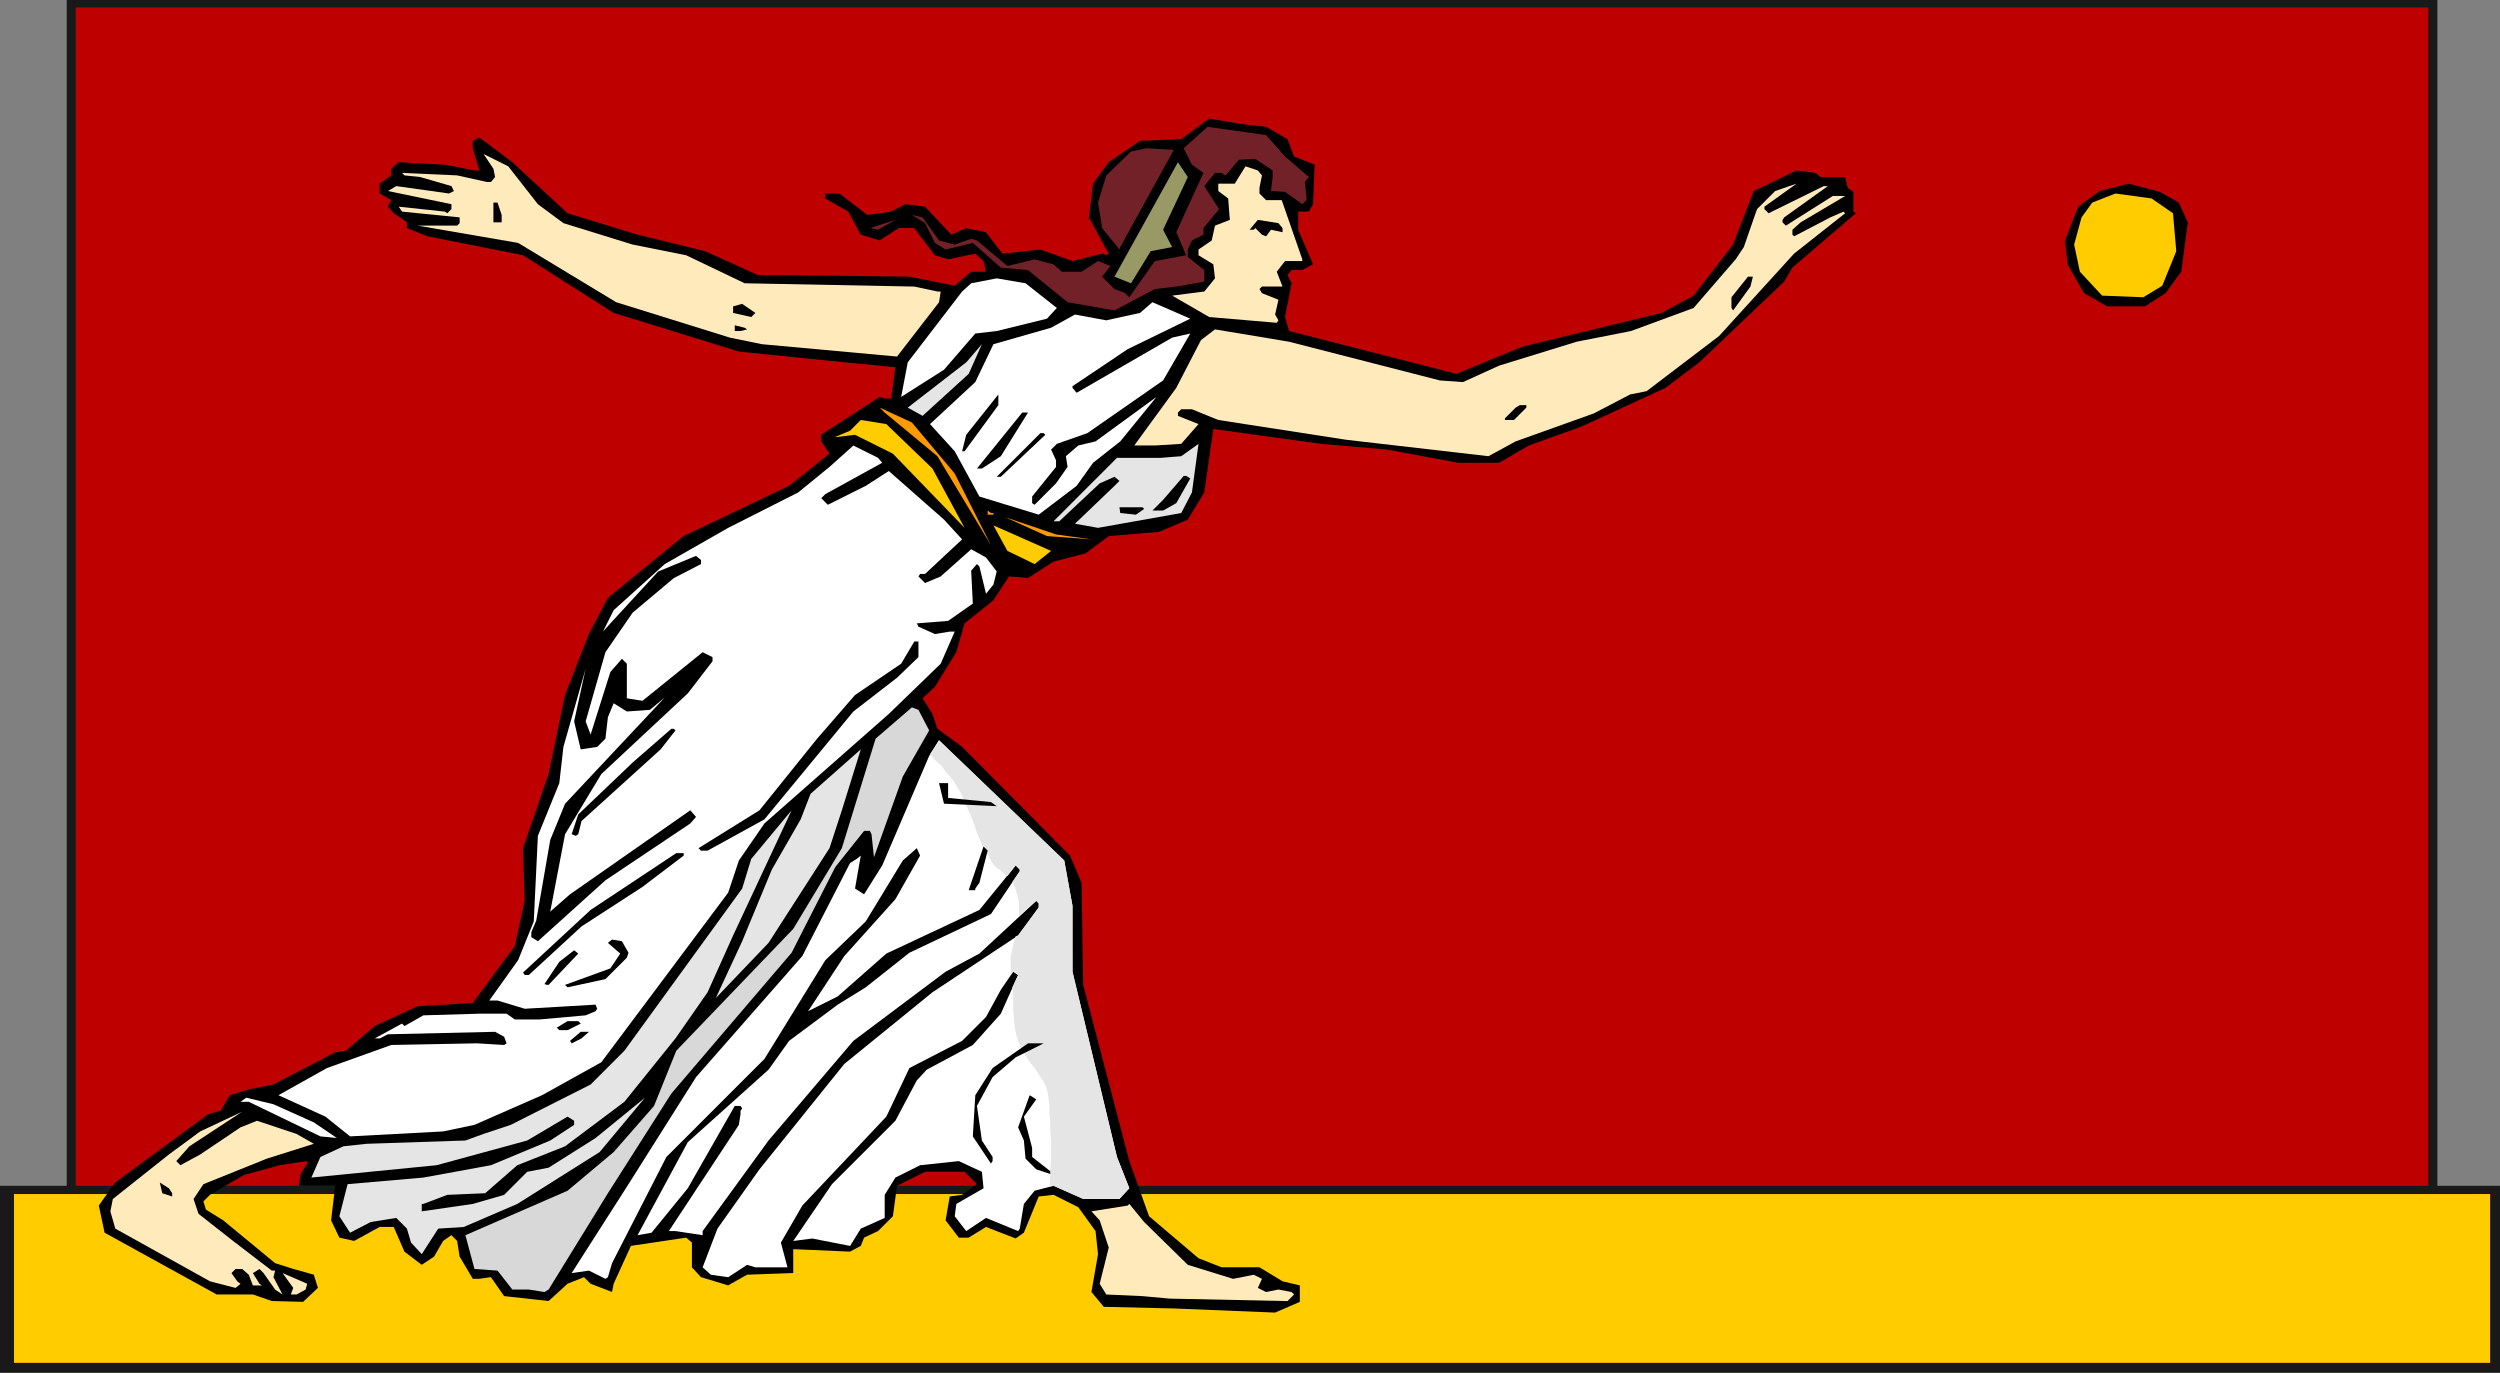 <?xml version="1.0" encoding="UTF-8" standalone="no"?>
<svg
   version="1.0"
   width="129.766mm"
   height="71.253mm"
   id="svg57"
   sodipodi:docname="Roman Woman 5.wmf"
   xmlns:inkscape="http://www.inkscape.org/namespaces/inkscape"
   xmlns:sodipodi="http://sodipodi.sourceforge.net/DTD/sodipodi-0.dtd"
   xmlns="http://www.w3.org/2000/svg"
   xmlns:svg="http://www.w3.org/2000/svg">
  <rect width="100%" height="100%" fill="#808080" stroke="none"/>
  <sodipodi:namedview
     id="namedview57"
     pagecolor="#ffffff"
     bordercolor="#000000"
     borderopacity="0.25"
     inkscape:showpageshadow="2"
     inkscape:pageopacity="0.0"
     inkscape:pagecheckerboard="0"
     inkscape:deskcolor="#d1d1d1"
     inkscape:document-units="mm" />
  <defs
     id="defs1">
    <pattern
       id="WMFhbasepattern"
       patternUnits="userSpaceOnUse"
       width="6"
       height="6"
       x="0"
       y="0" />
  </defs>
  <path
     style="fill:#191919;fill-opacity:1;fill-rule:evenodd;stroke:none"
     d="M 13.09,0 H 478.174 V 242.81 H 13.09 Z"
     id="path1" />
  <path
     style="fill:#bf0000;fill-opacity:1;fill-rule:evenodd;stroke:none"
     d="M 14.867,1.454 H 476.396 V 240.386 H 14.867 Z"
     id="path2" />
  <path
     style="fill:#191919;fill-opacity:1;fill-rule:evenodd;stroke:none"
     d="M 0,232.632 H 490.455 V 269.304 H 0 Z"
     id="path3" />
  <path
     style="fill:#ffcc00;fill-opacity:1;fill-rule:evenodd;stroke:none"
     d="M 2.747,234.247 H 488.516 V 267.365 H 2.747 Z"
     id="path4" />
  <path
     style="fill:#000000;fill-opacity:1;fill-rule:evenodd;stroke:none"
     d="m 248.379,24.879 4.202,2.423 1.293,3.393 4.04,1.615 -0.323,7.754 -0.808,1.454 h -2.101 v 3.554 l 2.909,6.785 -2.101,1.131 h -2.101 l -0.808,0.969 0.808,1.615 -1.293,6.624 0.808,2.746 32.805,8.401 12.928,-5.331 27.31,-6.624 6.302,-3.393 7.757,-10.016 4.04,-10.501 8.403,-4.039 3.717,0.485 0.97,0.808 h 4.848 l 0.485,2.1 1.131,0.808 v 3.877 l 0.485,0.323 -12.443,10.662 -1.616,2.746 -16.645,15.832 -6.626,5.008 -16.483,7.593 -10.342,3.716 -5.818,3.393 h -8.08 l -13.898,-2.585 -13.09,-1.131 -21.008,-2.908 -1.778,12.439 -3.232,5.331 -5.656,2.423 -9.858,0.808 -4.525,3.393 -6.302,1.615 -5.01,3.231 -3.717,-0.323 -3.07,4.685 -5.656,4.523 -1.616,5.654 -4.202,6.785 -2.424,2.262 1.939,3.069 0.97,2.908 4.848,3.554 21.17,21.325 2.262,5.331 0.323,20.032 9.05,34.572 3.878,10.824 9.696,8.239 4.525,1.777 h 7.434 l 4.525,2.746 3.394,0.808 v 3.231 l -4.848,2.1 -19.877,-0.808 -13.736,-0.323 -2.424,-2.908 1.293,-7.431 -0.485,-4.523 -3.394,-4.685 -4.848,-2.423 -2.909,0.323 -2.909,7.108 -1.616,1.131 -5.818,-2.262 -3.394,2.1 h -1.939 l -2.586,-3.393 0.808,-4.685 2.424,-0.323 2.909,-2.1 -2.424,-2.423 h -7.757 l -5.494,2.746 -0.808,5.977 -2.909,2.908 -2.747,1.292 -0.646,1.615 -2.101,1.131 -11.15,-0.485 v 4.685 l -9.05,0.323 -3.717,2.1 -5.333,-1.615 -1.778,-1.939 v -4.846 l -1.131,-0.969 -10.827,1.615 -3.394,7.431 -0.323,1.615 -4.202,-1.615 -1.293,-1.292 -3.232,1.292 -3.717,3.393 -8.726,-0.969 -2.586,-3.716 -2.262,0.323 h -1.293 l -2.586,-4.362 -0.485,-3.069 -1.131,-1.131 -1.616,1.131 -1.778,3.069 -2.424,1.615 -3.394,-2.585 -2.101,-4.846 h -2.747 l -5.01,2.746 -2.909,-0.646 -1.616,-3.393 0.808,-6.785 h -7.11 l 0.323,-2.262 1.293,-2.1 v -0.485 l -5.333,0.808 -7.11,1.939 -6.626,3.877 -1.293,1.292 0.485,1.615 3.394,2.1 10.181,8.401 3.555,1.131 4.04,1.131 0.808,2.585 -2.909,2.746 -6.141,-0.162 -3.717,-1.292 h -7.11 l -21.978,-12.116 -1.131,-5.331 3.232,-4.523 18.261,-13.409 2.424,-0.646 1.778,-3.069 3.717,-1.131 4.848,-0.969 12.12,-6.3 2.101,-0.323 5.656,-4.846 8.403,-3.877 10.827,-0.646 8.242,-11.147 1.939,-8.885 -0.323,-10.339 5.01,-14.54 3.232,-15.509 4.686,-11.955 3.717,-7.108 14.867,-12.116 20.685,-9.855 7.918,-6.3 -1.616,-2.423 v -1.292 l 11.474,-7.431 0.97,0.323 h 1.293 l 0.808,-6.139 -10.019,-0.969 -20.685,-2.1 -24.563,-7.593 -17.776,-11.308 -18.746,-3.716 -4.04,-1.615 v -1.131 l -2.586,-1.777 -1.131,-1.292 0.646,-1.292 -2.262,-1.292 v -1.939 l 2.262,-1.615 v -1.292 l 1.454,-1.292 9.05,0.485 5.818,1.131 h 0.97 l -1.293,-4.362 v -1.454 l 1.293,-0.646 6.464,4.846 10.827,10.016 13.736,4.2 13.251,3.231 10.342,4.685 h 4.848 l 24.886,0.323 8.888,1.777 3.232,-2.746 h 2.909 l -0.485,-2.1 -1.616,-1.454 -5.333,1.131 -2.586,-0.808 -4.04,-5.331 h -3.07 l -3.717,2.423 -3.717,-1.131 -2.424,-4.523 -4.525,-2.585 v -0.969 h 2.747 l 5.494,4.2 4.686,-0.646 2.747,-1.454 3.878,0.485 5.171,5.493 2.909,-1.292 3.878,0.808 3.232,4.2 7.434,-0.808 6.302,2.262 5.818,-1.454 h 0.323 l 0.485,0.323 0.485,-0.323 -3.878,-7.108 0.808,-6.624 3.07,-4.2 6.141,-4.2 8.08,-0.323 5.494,-4.039 6.787,1.131 z"
     id="path5" />
  <path
     style="fill:#722128;fill-opacity:1;fill-rule:evenodd;stroke:none"
     d="m 252.096,30.694 4.686,4.039 -0.808,0.969 0.323,2.746 v 0.808 l -0.808,0.808 -3.394,-2.423 -2.747,-0.162 0.323,-2.746 v -1.292 l -3.394,-2.262 -3.232,0.162 -2.586,3.069 -0.808,-0.485 h -1.293 l -2.101,2.585 2.909,4.523 -3.07,3.716 v 1.292 l -2.262,1.131 -0.808,1.777 v 1.454 l 3.232,2.585 v 2.262 l -5.494,0.969 -4.202,0.485 -7.918,4.2 -9.211,-1.615 -7.757,-6.3 -5.333,-0.485 -5.494,-4.846 -5.333,1.292 -2.101,-1.292 -1.939,-3.877 -2.586,-1.615 2.101,0.485 3.232,4.523 3.07,0.808 3.232,-1.131 1.131,0.323 5.979,5.008 5.333,-1.292 3.717,0.969 1.616,1.454 h 3.878 l 3.232,-2.1 2.424,0.969 -1.616,2.1 2.424,2.423 2.101,0.808 0.808,0.808 5.01,-7.108 6.141,-1.131 -1.939,-4.523 5.333,-11.632 -2.262,-1.615 -1.616,-3.231 4.686,-4.2 11.474,1.615 z"
     id="path6" />
  <path
     style="fill:#722128;fill-opacity:1;fill-rule:evenodd;stroke:none"
     d="m 219.776,48.465 -0.162,0.485 -3.394,-4.2 -0.808,-5.008 1.616,-5.331 4.848,-4.685 3.07,-0.646 5.333,0.323 z"
     id="path7" />
  <path
     style="fill:#ffeabc;fill-opacity:1;fill-rule:evenodd;stroke:none"
     d="m 105.525,40.064 5.01,3.716 13.574,4.2 10.504,2.1 11.474,5.493 33.29,0.646 4.525,0.969 h 0.646 l -0.323,2.1 -8.242,10.662 -26.502,-2.423 -6.302,-1.292 -22.301,-6.947 -19.23,-11.632 -19.715,-3.393 h 7.757 l 0.485,-0.485 v -1.131 l -11.312,-1.131 -0.646,-0.969 9.05,0.969 0.485,0.323 0.808,-0.808 v -0.969 l -12.443,-2.585 1.616,-0.969 10.342,1.454 0.97,-0.485 -0.485,-0.969 -6.141,-1.777 -3.07,-0.323 -0.485,-0.485 10.827,0.485 5.818,1.292 h 0.808 l 0.808,-0.969 -0.323,-1.615 -1.939,-2.908 4.848,2.423 z"
     id="path8" />
  <path
     style="fill:#999965;fill-opacity:1;fill-rule:evenodd;stroke:none"
     d="m 228.179,45.072 1.778,3.393 -4.202,0.808 -3.878,6.3 -3.232,-1.292 12.443,-22.455 1.939,2.908 z"
     id="path9" />
  <path
     style="fill:#ffeabc;fill-opacity:1;fill-rule:evenodd;stroke:none"
     d="m 247.571,34.41 -0.485,2.423 v 1.131 l 1.293,1.292 h 3.07 l 4.04,11.632 v 0.323 h -3.394 l -1.616,2.1 1.131,2.908 h -4.04 l -0.485,0.485 0.485,0.808 3.232,1.292 -0.646,2.908 0.646,1.131 -0.323,0.485 -13.251,-1.131 -7.272,-4.2 6.302,-0.808 2.101,-2.585 -0.323,-2.746 -2.909,-1.777 v -1.131 l 2.586,-1.777 0.646,-2.908 2.909,-1.131 -0.323,-4.2 -1.939,-1.454 v -1.454 h 3.232 l 2.101,-3.393 2.424,0.808 z"
     id="path10" />
  <path
     style="fill:#ffeabc;fill-opacity:1;fill-rule:evenodd;stroke:none"
     d="m 346.147,41.034 0.808,0.808 10.827,-5.331 h 0.808 l -8.565,6.139 -0.323,0.485 v 0.485 l 0.646,0.646 9.211,-5.816 h 2.424 l -8.726,5.17 -1.616,1.454 v 0.969 l 0.323,0.323 7.11,-3.716 2.586,-1.131 0.323,0.323 -10.019,7.916 -14.706,16.155 -14.221,10.824 -3.232,0.646 -7.11,3.716 -15.352,5.493 -5.333,2.908 -27.957,-3.231 -25.048,-3.877 -5.171,-2.1 h -2.101 l -0.646,0.646 v 0.646 l 4.04,1.615 -3.394,3.877 -5.171,0.323 h -4.04 l 8.242,-11.308 4.848,-9.37 2.747,-2.1 14.544,2.423 29.573,7.593 4.525,0.323 7.11,-3.231 15.19,-4.685 10.666,-2.1 12.282,-4.523 8.242,-9.531 1.616,-2.423 2.586,-7.431 3.555,-3.554 4.202,-1.454 -6.302,4.523 z"
     id="path11" />
  <path
     style="fill:#000000;fill-opacity:1;fill-rule:evenodd;stroke:none"
     d="m 427.432,39.741 1.778,3.877 -1.293,9.693 -3.07,4.2 -4.04,2.585 h -7.434 l -4.525,-2.585 -3.232,-5.654 -0.485,-4.685 2.586,-6.624 4.202,-3.069 5.656,-1.454 6.141,1.615 z"
     id="path12" />
  <path
     style="fill:#ffcc00;fill-opacity:1;fill-rule:evenodd;stroke:none"
     d="m 426.3,41.841 0.646,7.431 -2.747,6.785 -3.717,2.262 -8.08,-0.323 -4.363,-4.685 -1.131,-5.331 1.454,-5.331 2.101,-2.908 4.525,-1.777 7.11,0.969 z"
     id="path13" />
  <path
     style="fill:#000000;fill-opacity:1;fill-rule:evenodd;stroke:none"
     d="m 98.414,42.165 v 1.454 h -1.616 v -3.877 h 0.808 z"
     id="path14" />
  <path
     style="fill:#722128;fill-opacity:1;fill-rule:evenodd;stroke:none"
     d="m 170.973,44.749 h -0.323 l 5.01,-1.615 -3.394,1.939 z"
     id="path15" />
  <path
     style="fill:#000000;fill-opacity:1;fill-rule:evenodd;stroke:none"
     d="m 251.611,44.749 v 0.808 l -2.262,-0.485 -0.97,1.292 -0.808,-0.323 -1.293,-1.292 -0.323,0.323 h -0.808 l 1.616,-1.939 4.04,0.646 z"
     id="path16" />
  <path
     style="fill:#000000;fill-opacity:1;fill-rule:evenodd;stroke:none"
     d="m 343.4,56.219 -3.394,4.685 -0.323,-0.485 v -2.1 l 3.232,-4.039 h 0.97 z"
     id="path17" />
  <path
     style="fill:#ffffff;fill-opacity:1;fill-rule:evenodd;stroke:none"
     d="m 207.333,60.42 -1.939,2.1 -9.858,2.423 -4.202,0.485 -6.141,7.108 -8.403,5.331 1.293,-6.785 10.666,-13.893 1.778,-1.615 5.01,-0.969 5.656,0.969 z"
     id="path18" />
  <path
     style="fill:#ffffff;fill-opacity:1;fill-rule:evenodd;stroke:none"
     d="m 221.23,68.497 -10.827,7.27 v 0.323 l 0.808,0.969 18.746,-10.824 3.555,-0.808 -5.333,9.208 -14.867,10.339 -5.979,2.1 -1.131,1.131 0.97,2.1 v 1.292 l -4.686,5.816 v 1.292 l 0.485,0.323 4.202,-4.2 2.262,-3.231 -0.323,-2.1 2.424,-2.1 3.394,-0.808 11.958,-8.724 -7.11,8.724 -5.333,4.2 -3.232,4.523 -7.434,5.654 -11.635,-3.554 -4.848,-8.885 -4.848,-5.331 8.888,-8.239 3.555,-7.431 11.312,-3.231 4.686,-2.585 6.141,1.131 6.626,-1.454 2.424,-2.1 7.434,3.231 z"
     id="path19" />
  <path
     style="fill:#000000;fill-opacity:1;fill-rule:evenodd;stroke:none"
     d="m 147.379,62.197 -3.555,-0.808 v -1.292 l 1.778,-0.485 2.586,1.777 z"
     id="path20" />
  <path
     style="fill:#000000;fill-opacity:1;fill-rule:evenodd;stroke:none"
     d="m 146.571,64.62 -1.293,0.323 h -1.131 v -1.131 l 1.939,0.485 z"
     id="path21" />
  <path
     style="fill:#e5e5e5;fill-opacity:1;fill-rule:evenodd;stroke:none"
     d="m 180.992,81.583 -2.909,-1.615 11.474,-8.885 3.07,-3.554 -2.586,5.816 z"
     id="path22" />
  <path
     style="fill:#000000;fill-opacity:1;fill-rule:evenodd;stroke:none"
     d="m 189.233,88.529 h -0.485 l 0.808,-3.231 6.302,-7.916 v 2.1 z"
     id="path23" />
  <path
     style="fill:#000000;fill-opacity:1;fill-rule:evenodd;stroke:none"
     d="m 299.444,79.967 -2.424,2.423 h -1.778 v -0.323 l 2.101,-2.1 0.808,-0.485 h 1.293 z"
     id="path24" />
  <path
     style="fill:#ff9900;fill-opacity:1;fill-rule:evenodd;stroke:none"
     d="m 187.294,92.891 7.11,14.055 -10.504,-17.447 -10.342,-8.562 -0.97,-0.969 6.302,2.908 z"
     id="path25" />
  <path
     style="fill:#000000;fill-opacity:1;fill-rule:evenodd;stroke:none"
     d="m 196.344,89.499 -3.717,2.423 h -0.97 l 8.888,-10.985 h 1.131 z"
     id="path26" />
  <path
     style="fill:#ffcc00;fill-opacity:1;fill-rule:evenodd;stroke:none"
     d="m 182.931,91.922 6.302,11.632 -14.059,-14.539 -7.434,-3.716 -4.04,0.485 3.07,-1.292 2.101,-2.1 5.01,0.808 z"
     id="path27" />
  <path
     style="fill:#000000;fill-opacity:1;fill-rule:evenodd;stroke:none"
     d="m 205.07,85.298 -8.726,8.239 h -0.808 l 8.565,-8.562 h 0.646 z"
     id="path28" />
  <path
     style="fill:#e5e5e5;fill-opacity:1;fill-rule:evenodd;stroke:none"
     d="m 231.734,100.646 -16.322,2.908 -4.525,-0.808 7.757,-7.431 0.97,-0.969 -0.97,-0.808 -2.909,1.292 -7.918,7.431 h -1.131 l 4.525,-4.523 7.918,-7.916 h 8.565 l 4.04,-0.323 3.394,-2.423 -1.293,9.531 z"
     id="path29" />
  <path
     style="fill:#ffffff;fill-opacity:1;fill-rule:evenodd;stroke:none"
     d="m 173.073,90.791 -11.15,6.139 -0.808,0.808 1.293,1.292 7.434,-3.716 4.525,-2.908 10.827,9.531 3.555,3.877 -7.272,6.785 H 180.507 l -0.323,0.485 1.293,1.292 3.07,-1.292 5.979,-5.331 2.909,1.615 2.101,2.746 -0.646,2.585 -1.454,1.777 -1.293,-5.331 -0.485,-0.485 -1.131,1.292 0.323,6.462 -4.848,3.393 -6.141,0.485 0.323,0.646 3.232,1.454 2.909,-0.485 h 0.97 l -2.747,6.3 -10.181,9.855 -24.402,21.486 -5.01,7.27 -2.101,6.3 -24.886,33.279 -11.635,6.462 -13.251,5.816 -6.141,1.292 -18.261,0.969 -4.848,-3.877 -9.211,-4.2 9.534,-5.331 12.605,-4.523 16.806,-0.323 5.333,0.323 0.485,-0.323 -0.485,-1.292 -1.778,-0.969 -21.008,0.485 -1.616,0.808 h -0.97 l 5.333,-2.908 0.485,0.485 3.717,-2.1 10.989,-0.323 h 5.333 l 1.616,1.131 h 4.848 l 9.05,-0.808 1.939,-0.808 0.323,-0.485 -0.323,-0.808 -5.494,0.323 -8.403,0.485 -5.333,-1.615 h -1.616 l 5.656,-7.916 3.07,-7.593 0.808,-16.801 4.202,-10.339 0.808,-7.108 4.363,-15.347 -2.262,10.339 1.293,5.493 3.232,-0.485 1.616,-1.615 0.485,-4.2 1.131,-2.746 2.586,1.615 4.525,-0.323 2.909,-2.423 -19.554,20.84 -2.909,7.108 -2.747,15.832 -0.97,2.262 v 0.969 l 1.293,0.808 13.251,-11.955 16.645,-11.147 1.131,-1.292 -1.131,-1.292 -23.594,16.478 -3.878,3.393 2.909,-15.186 7.11,-11.793 16.968,-15.832 4.848,-6.3 v -0.808 l -1.939,-0.969 -11.797,9.531 -3.07,-0.485 v -6.785 l -0.97,-0.969 -2.262,2.585 -3.878,12.278 -0.97,-2.585 3.878,-13.57 5.333,-7.754 8.08,-6.785 5.333,-2.746 v -0.808 l -0.97,-0.808 -7.434,3.069 -9.373,10.178 -1.454,1.615 2.101,-4.2 10.019,-9.047 12.443,-7.108 13.736,-6.947 6.141,-5.008 4.686,-4.2 4.848,2.423 z"
     id="path30" />
  <path
     style="fill:#000000;fill-opacity:1;fill-rule:evenodd;stroke:none"
     d="m 233.512,93.861 -2.747,4.846 -2.586,1.454 h -2.101 l 2.101,-2.1 4.04,-4.685 h 0.485 z"
     id="path31" />
  <path
     style="fill:#000000;fill-opacity:1;fill-rule:evenodd;stroke:none"
     d="m 224.462,99.838 -1.616,1.131 -3.07,-0.323 -0.162,-1.131 h 4.525 z"
     id="path32" />
  <path
     style="fill:#ff9900;fill-opacity:1;fill-rule:evenodd;stroke:none"
     d="m 194.889,100.646 v 0.323 h -1.131 v -0.808 l 0.646,0.485 z"
     id="path33" />
  <path
     style="fill:#ff9900;fill-opacity:1;fill-rule:evenodd;stroke:none"
     d="m 214.12,105.815 -8.726,-0.646 -8.242,-3.716 10.019,3.393 z"
     id="path34" />
  <path
     style="fill:#ffcc00;fill-opacity:1;fill-rule:evenodd;stroke:none"
     d="m 202.969,110.662 -5.333,-2.585 -2.747,-5.008 11.312,5.008 z"
     id="path35" />
  <path
     style="fill:#ffffff;fill-opacity:1;fill-rule:evenodd;stroke:none"
     d="m 197.152,110.177 1.616,0.969 z"
     id="path36" />
  <path
     style="fill:#000000;fill-opacity:1;fill-rule:evenodd;stroke:none"
     d="m 180.184,128.917 -4.202,4.039 -8.565,6.624 -17.453,21.163 -11.15,6.139 h -1.293 l -0.485,-0.485 11.958,-7.431 11.312,-14.055 7.434,-8.562 9.05,-6.139 2.586,-4.362 h 0.808 z"
     id="path37" />
  <path
     style="fill:#d8d8d8;fill-opacity:1;fill-rule:evenodd;stroke:none"
     d="m 182.285,143.295 -5.171,9.047 -5.656,15.832 -0.485,-4.523 -0.323,-0.646 h -1.131 l -5.656,7.108 -8.565,16.801 -23.594,27.625 -12.443,19.548 -11.635,18.901 -0.808,0.485 -3.07,-0.485 h -3.232 l -2.909,-3.716 -4.525,-0.323 -1.778,-6.624 20.038,-8.724 9.05,-7.593 7.918,-9.047 4.363,-10.824 22.947,-23.909 9.534,-15.832 6.626,-21.486 7.11,-6.139 1.293,0.485 z"
     id="path38" />
  <path
     style="fill:#000000;fill-opacity:1;fill-rule:evenodd;stroke:none"
     d="m 132.512,143.295 -2.909,3.716 -15.514,14.055 -0.646,2.585 -0.485,0.323 -0.808,-0.323 1.293,-3.877 10.666,-10.178 7.595,-6.624 h 0.485 z"
     id="path39" />
  <path
     style="fill:#ffffff;fill-opacity:1;fill-rule:evenodd;stroke:none"
     d="m 210.403,177.705 v 12.924 l 8.726,36.349 2.424,6.139 -1.939,2.1 h -7.11 l -5.818,-2.585 -3.717,0.969 -2.101,2.585 -0.808,4.846 -0.323,0.485 -6.302,-2.585 -3.878,2.585 -2.262,-2.908 0.323,-2.423 5.333,-3.069 -0.323,-3.231 -4.525,-2.1 -7.595,0.808 -4.848,2.423 -2.101,3.393 v 4.523 l -4.686,2.1 -2.101,3.393 -7.434,-1.454 -3.717,0.485 7.595,-11.147 12.443,-12.439 4.202,-7.916 1.939,-2.1 9.05,-4.846 5.494,-6.139 3.394,-7.593 -0.97,-0.646 -2.424,3.554 -2.909,5.331 -4.686,4.685 -10.342,5.331 -4.525,9.531 -16.483,17.447 -4.202,7.27 1.293,4.846 h -6.302 l -1.616,-0.485 -3.717,2.423 -3.394,-0.485 -1.616,-1.454 2.909,-7.593 8.242,-11.632 16.645,-20.678 17.291,-14.055 16.806,-11.147 4.04,-5.493 v -0.808 l -0.485,-0.485 -11.15,10.339 -6.626,3.554 -18.099,13.57 -16.645,19.548 -12.928,17.77 v 0.808 l -5.333,-0.808 h -1.293 l 13.736,-20.84 0.323,-2.1 v -0.646 l 0.323,-0.485 -0.323,-0.485 h -1.131 l -9.211,16.155 -7.11,8.724 -2.747,0.485 9.858,-18.255 15.837,-14.216 4.04,-5.654 9.534,-7.108 5.494,-3.393 8.565,-6.785 15.998,-7.593 5.656,-8.401 v -0.323 l -0.808,-0.808 -7.11,8.724 -18.261,8.562 -9.534,8.401 -5.818,2.908 7.11,-10.824 10.019,-11.147 4.848,-8.562 -0.646,-1.454 -2.747,2.423 -7.272,11.955 -7.918,7.593 -11.958,19.386 -19.23,19.224 -10.666,20.84 -0.808,2.746 -0.485,0.323 -3.232,-1.615 -3.394,0.485 11.15,-17.447 13.251,-21.001 20.846,-23.748 9.373,-18.255 1.293,-0.808 0.808,-0.646 -1.131,6.462 1.778,1.131 3.555,-5.654 9.211,-21.486 1.939,-3.069 24.563,23.586 z"
     id="path40" />
  <path
     style="fill:#e5e5e5;fill-opacity:1;fill-rule:evenodd;stroke:none"
     d="m 162.731,166.396 -11.958,18.578 -10.342,10.824 5.171,-11.147 5.818,-14.055 5.656,-9.855 1.939,-5.008 9.858,-8.724 -3.717,11.955 z"
     id="path41" />
  <path
     style="fill:#e5e5e5;fill-opacity:1;fill-rule:evenodd;stroke:none"
     d="m 138.814,194.668 -6.302,9.047 -10.019,12.439 -11.635,8.724 -9.373,3.716 -6.302,5.493 -7.434,0.323 -4.686,1.777 h -0.323 V 237.64 l 10.019,-1.454 6.141,-1.777 4.525,-4.523 4.202,-0.808 9.211,-5.816 9.696,-7.916 -8.888,10.662 -16.16,10.178 -10.504,4.523 -5.01,0.323 -3.232,5.008 -2.101,-2.262 -0.808,-2.746 -2.101,-2.1 -5.01,0.808 -4.04,2.1 -2.101,-3.231 1.616,-6.3 14.867,-1.292 13.251,-2.423 11.635,-4.846 4.686,-3.069 v -0.808 l -1.293,-0.808 -7.918,4.685 -17.776,4.846 -24.563,2.423 1.778,-4.039 4.525,-2.1 4.525,-0.485 19.392,-0.646 3.555,-1.292 5.333,-1.777 15.675,-7.916 6.626,-6.624 23.109,-31.825 1.778,-5.816 7.918,-9.531 -11.474,24.556 z"
     id="path42" />
  <path
     style="fill:#000000;fill-opacity:1;fill-rule:evenodd;stroke:none"
     d="m 134.128,167.85 -8.08,6.139 -11.958,7.754 -10.342,9.531 h -0.808 l -0.323,-0.485 13.251,-12.278 16.806,-11.147 h 1.454 z"
     id="path43" />
  <path
     style="fill:#000000;fill-opacity:1;fill-rule:evenodd;stroke:none"
     d="m 123.301,186.913 -0.323,0.969 -4.202,4.2 -7.434,1.615 -0.485,-0.485 8.888,-3.231 1.939,-2.908 -2.424,-2.1 0.808,-0.646 1.939,0.323 z"
     id="path44" />
  <path
     style="fill:#000000;fill-opacity:1;fill-rule:evenodd;stroke:none"
     d="m 107.625,193.214 h -0.323 l -0.485,-0.162 2.909,-4.362 2.909,-2.262 0.808,0.646 z"
     id="path45" />
  <path
     style="fill:#000000;fill-opacity:1;fill-rule:evenodd;stroke:none"
     d="m 113.928,200.807 -2.586,1.292 h -1.616 l -0.485,-0.485 2.101,-1.292 h 2.101 z"
     id="path46" />
  <path
     style="fill:#000000;fill-opacity:1;fill-rule:evenodd;stroke:none"
     d="m 114.089,203.715 -1.939,0.969 -0.323,-0.485 2.101,-1.777 h 1.616 z"
     id="path47" />
  <path
     style="fill:#000000;fill-opacity:1;fill-rule:evenodd;stroke:none"
     d="m 200.869,219.062 1.616,6.139 v 1.777 l 3.717,2.908 v 0.485 l -2.909,-0.969 -2.101,-2.1 -0.323,-3.554 -1.131,-2.585 2.262,-6.3 1.293,0.808 z"
     id="path48" />
  <path
     style="fill:#ffffff;fill-opacity:1;fill-rule:evenodd;stroke:none"
     d="m 61.57,220.193 4.525,3.069 -3.232,-0.323 -14.059,-6.785 h -1.616 l 1.131,-0.808 5.333,1.292 z"
     id="path49" />
  <path
     style="fill:#ffeabc;fill-opacity:1;fill-rule:evenodd;stroke:none"
     d="m 34.582,227.785 0.808,0.808 3.878,-2.1 7.918,-5.331 3.232,-1.292 7.757,2.585 3.394,1.939 -9.211,2.908 -12.443,5.008 -1.939,2.908 0.97,2.908 6.787,5.331 7.595,5.816 h 0.646 l -0.323,1.292 1.778,3.393 -1.454,-0.969 -2.262,-3.231 -0.808,-0.808 -1.293,0.808 1.293,2.1 0.485,0.323 h -1.778 l -0.808,-2.1 -1.293,-1.131 h -1.293 l -0.808,0.808 1.131,1.615 0.646,0.485 -0.97,0.808 -5.01,-1.292 -18.584,-10.339 -0.97,-3.393 0.485,-2.423 10.989,-8.724 6.141,-4.523 8.242,-3.877 -10.342,6.785 z"
     id="path50" />
  <path
     style="fill:#000000;fill-opacity:1;fill-rule:evenodd;stroke:none"
     d="m 33.774,234.086 v 0.646 l -1.939,-0.646 -0.485,-2.1 1.778,1.131 z"
     id="path51" />
  <path
     style="fill:#ffeabc;fill-opacity:1;fill-rule:evenodd;stroke:none"
     d="m 233.027,248.141 8.888,2.746 4.04,-0.808 1.616,0.808 -0.808,1.777 1.616,0.808 2.424,-0.485 2.586,0.485 0.485,0.485 -1.293,1.292 -23.109,-0.485 -5.333,-0.485 -7.11,-0.323 -1.293,-2.1 1.778,-7.108 -1.778,-5.331 -1.616,-1.777 7.11,-1.131 0.323,-0.323 2.909,3.554 z"
     id="path52" />
  <path
     style="fill:#ffeabc;fill-opacity:1;fill-rule:evenodd;stroke:none"
     d="m 59.954,252.987 -1.778,0.969 h -1.131 l 0.485,-1.292 -2.101,-2.908 4.848,2.1 z"
     id="path53" />
  <path
     style="fill:#e5e5e5;fill-opacity:1;fill-rule:evenodd;stroke:none"
     d="m 182.446,147.98 1.131,1.292 1.131,0.969 0.808,1.131 0.808,0.969 0.808,0.969 0.646,1.131 0.808,1.292 0.646,1.615 0.485,0.969 0.323,0.808 0.646,1.454 0.485,1.292 0.323,1.131 0.485,1.131 0.485,1.131 0.646,1.454 0.485,0.646 0.485,0.808 0.485,0.969 0.485,0.646 0.485,0.485 0.485,0.323 0.808,0.646 0.808,0.646 1.616,-2.1 0.808,0.808 v 0.323 l -1.454,2.1 0.323,0.646 0.323,0.808 0.323,1.131 0.323,1.454 v 1.454 1.292 l 3.394,-3.069 0.485,0.485 v 0.808 l -4.04,5.493 -0.485,0.162 -0.485,1.615 -0.323,1.615 -0.162,0.969 v 0.969 1.131 1.292 l 0.485,-0.646 0.97,0.646 -1.131,2.423 0.162,2.423 v 1.939 l 0.162,1.939 0.162,1.615 0.323,1.615 0.646,1.777 0.323,0.808 0.485,0.808 0.646,0.969 0.646,0.969 0.808,0.969 0.646,0.969 0.485,0.808 0.485,0.646 0.646,1.292 0.323,1.131 0.162,1.292 0.162,1.292 v 0.808 0.969 l 0.162,0.969 v 1.292 l 0.162,2.908 v 3.069 l -0.162,3.069 v 1.454 l -0.162,1.292 0.808,-0.162 5.818,2.585 h 7.11 l 1.939,-2.1 -2.424,-6.139 -8.726,-36.349 v -12.924 l -1.616,-8.885 -24.563,-23.586 z"
     id="path54" />
  <path
     style="fill:#000000;fill-opacity:1;fill-rule:evenodd;stroke:none"
     d="m 186.001,156.542 8.403,0.808 1.131,0.808 -10.342,-0.485 -0.97,-4.039 h 1.778 z"
     id="path55" />
  <path
     style="fill:#000000;fill-opacity:1;fill-rule:evenodd;stroke:none"
     d="m 192.142,173.182 -0.808,1.131 v 0.323 h -1.293 l 2.909,-8.562 0.808,0.808 z"
     id="path56" />
  <path
     style="fill:#000000;fill-opacity:1;fill-rule:evenodd;stroke:none"
     d="m 199.253,207.43 -4.525,3.877 -3.07,5.654 0.97,6.785 2.101,3.231 v 0.808 l -0.323,0.485 -3.555,-5.331 0.485,-8.078 3.394,-5.331 6.949,-4.846 h 3.07 z"
     id="path57" />
</svg>
